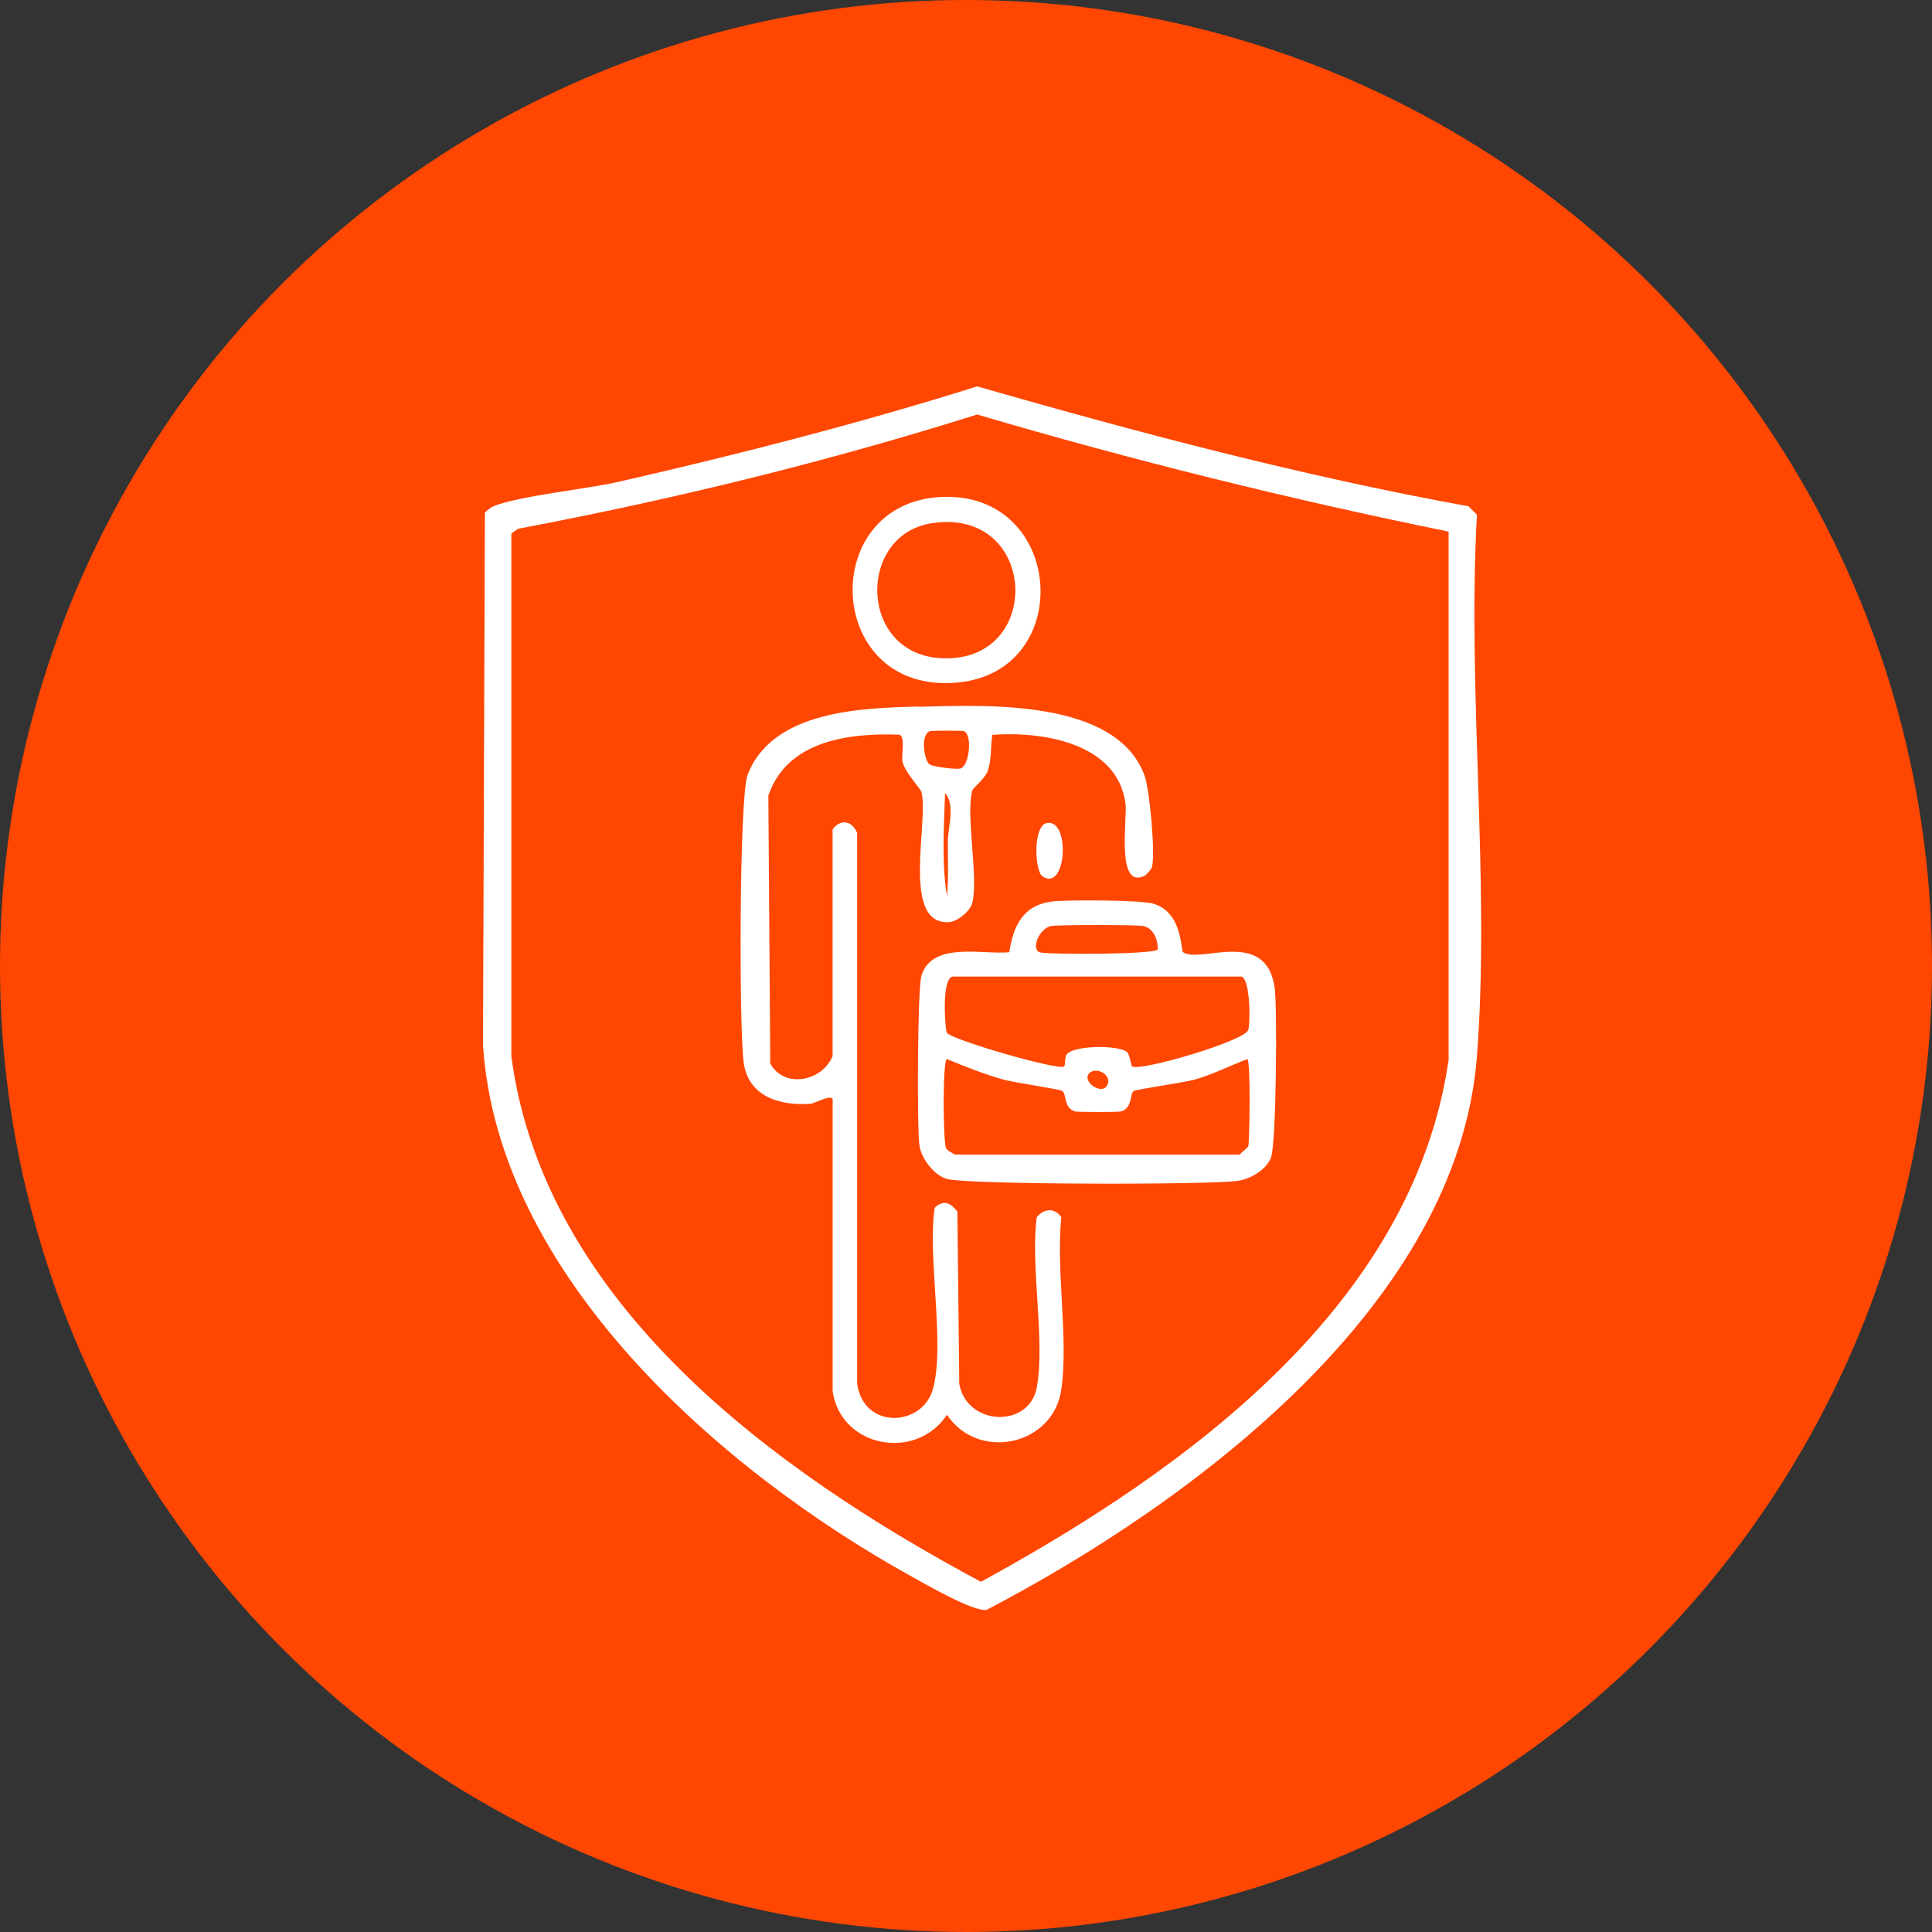<svg xmlns="http://www.w3.org/2000/svg" width="60" height="60" viewBox="0 0 60 60" fill="none"><rect x="0" y="0" width="60" height="60" fill="#333333" stroke="none"/><circle cx="30" cy="30" r="30" fill="#FF4702"></circle><path d="M30.346 12C35.377 13.442 40.444 14.787 45.605 15.723L45.868 15.985C45.559 21.457 46.282 27.383 45.868 32.801C45.277 40.539 36.998 46.676 30.64 49.996C30.233 50.065 28.747 49.2 28.292 48.949C22.378 45.673 15.463 39.617 15 32.454L15.059 15.928C15.089 15.869 15.258 15.75 15.323 15.723C16.105 15.402 18.225 15.189 19.196 14.966C22.946 14.11 26.679 13.151 30.346 12Z" fill="white"></path><path d="M30.346 12.873C35.17 14.295 40.054 15.506 44.988 16.509V32.919C43.873 40.56 36.814 45.655 30.464 49.124C24.064 45.699 16.902 40.498 15.88 32.803V16.568L16.086 16.422C20.905 15.511 25.675 14.344 30.346 12.873Z" fill="#FF4702"></path><path d="M32.517 25.559C33.265 25.434 33.115 27.792 32.341 27.189C32.121 26.881 32.099 25.63 32.517 25.559Z" fill="white"></path><path d="M28.528 21.95C30.617 21.895 34.654 21.698 35.541 24.074C35.703 24.506 35.886 26.508 35.776 26.925C35.757 26.999 35.632 27.129 35.57 27.186C34.639 27.679 35.017 25.407 34.953 24.945C34.693 23.068 32.37 22.706 30.817 22.821C30.759 23.188 30.803 23.6 30.669 23.955C30.585 24.18 30.217 24.481 30.2 24.537C29.98 25.285 30.387 27.181 30.2 28.027C30.141 28.29 29.732 28.623 29.467 28.639C27.97 28.717 28.854 25.5 28.616 24.593C28.59 24.496 28.11 23.991 28.029 23.662C27.987 23.496 28.117 22.895 27.942 22.818C26.35 22.754 24.438 23.007 23.862 24.709L23.921 33.03C24.354 33.816 25.534 33.588 25.857 32.797V25.756C26.105 25.424 26.463 25.481 26.62 25.872V42.979C26.827 44.405 28.637 44.308 28.968 43.154C29.362 41.775 28.794 39.028 29.028 37.509C29.317 37.236 29.526 37.368 29.732 37.624L29.791 42.978C30.026 44.291 31.96 44.363 32.197 43.093C32.468 41.636 31.994 39.343 32.197 37.799C32.426 37.531 32.751 37.501 32.96 37.799C32.789 39.445 33.188 41.562 32.96 43.152C32.708 44.901 30.379 45.391 29.409 43.937C28.455 45.385 26.119 44.964 25.859 43.211V34.132C25.803 33.985 25.283 34.27 25.183 34.278C24.256 34.348 23.261 34.079 23.1 33.027C22.95 32.042 22.953 24.759 23.217 24.066C23.984 22.056 26.784 21.989 28.528 21.942V21.95Z" fill="white"></path><path d="M28.879 22.705C28.928 22.687 29.885 22.687 29.934 22.705C30.208 22.811 30.107 23.801 29.818 23.869C29.7 23.898 28.929 23.817 28.85 23.724C28.683 23.531 28.59 22.811 28.879 22.705Z" fill="#FF4702"></path><path d="M29.349 24.627C29.673 24.982 29.443 25.707 29.436 26.111C29.428 26.682 29.467 27.258 29.408 27.828C29.239 26.778 29.317 25.682 29.349 24.627Z" fill="#FF4702"></path><path d="M32.635 28.002C33.081 27.937 35.412 27.95 35.804 28.061C36.733 28.322 36.665 29.52 36.743 29.573C37.267 29.937 39.348 28.79 39.589 30.707C39.669 31.329 39.636 35.496 39.473 35.945C39.333 36.327 38.839 36.613 38.446 36.672C37.574 36.801 30.052 36.794 29.408 36.613C29.013 36.503 28.623 35.99 28.557 35.595C28.473 35.081 28.493 30.697 28.616 30.3C28.949 29.227 30.501 29.654 31.344 29.573C31.468 28.774 31.75 28.131 32.635 28.002Z" fill="white"></path><path d="M29.582 30.328H38.56C38.836 30.434 38.831 31.794 38.766 31.986C38.648 32.335 35.42 33.278 35.157 33.12C35.136 33.108 35.081 32.76 35.01 32.683C34.795 32.45 33.354 32.454 33.131 32.742C33.053 32.844 33.096 33.083 33.043 33.12C32.856 33.249 29.537 32.288 29.405 32.073C29.356 31.993 29.226 30.407 29.581 30.328H29.582Z" fill="#FF4702"></path><path d="M29.407 32.89C29.98 33.127 30.571 33.361 31.167 33.53C31.454 33.612 32.911 33.825 32.987 33.879C33.139 33.987 33.022 34.421 33.397 34.518C33.48 34.54 34.723 34.54 34.806 34.518C35.182 34.421 35.074 33.961 35.216 33.879C35.303 33.828 36.789 33.616 37.095 33.53C37.654 33.373 38.196 33.096 38.738 32.89C38.846 32.972 38.806 35.466 38.767 35.595C38.752 35.647 38.547 35.788 38.504 35.857H29.642C29.566 35.788 29.427 35.751 29.378 35.652C29.291 35.478 29.265 32.941 29.407 32.889V32.89Z" fill="#FF4702"></path><path d="M32.635 28.759C32.809 28.718 35.341 28.718 35.51 28.759C35.824 28.832 35.969 29.184 35.951 29.486C35.871 29.65 32.451 29.646 32.283 29.573C32.013 29.454 32.28 28.839 32.635 28.759Z" fill="#FF4702"></path><path d="M33.867 33.298C34.103 33.132 34.586 33.427 34.365 33.735C34.167 34.011 33.536 33.531 33.867 33.298Z" fill="#FF4702"></path><path d="M29.232 15.434C33.053 15.253 33.429 20.831 29.76 21.194C25.615 21.606 25.35 15.617 29.232 15.434Z" fill="white"></path><path d="M28.938 16.248C32.271 15.737 32.44 20.667 29.173 20.437C26.659 20.261 26.625 16.602 28.938 16.248Z" fill="#FF4702"></path></svg>